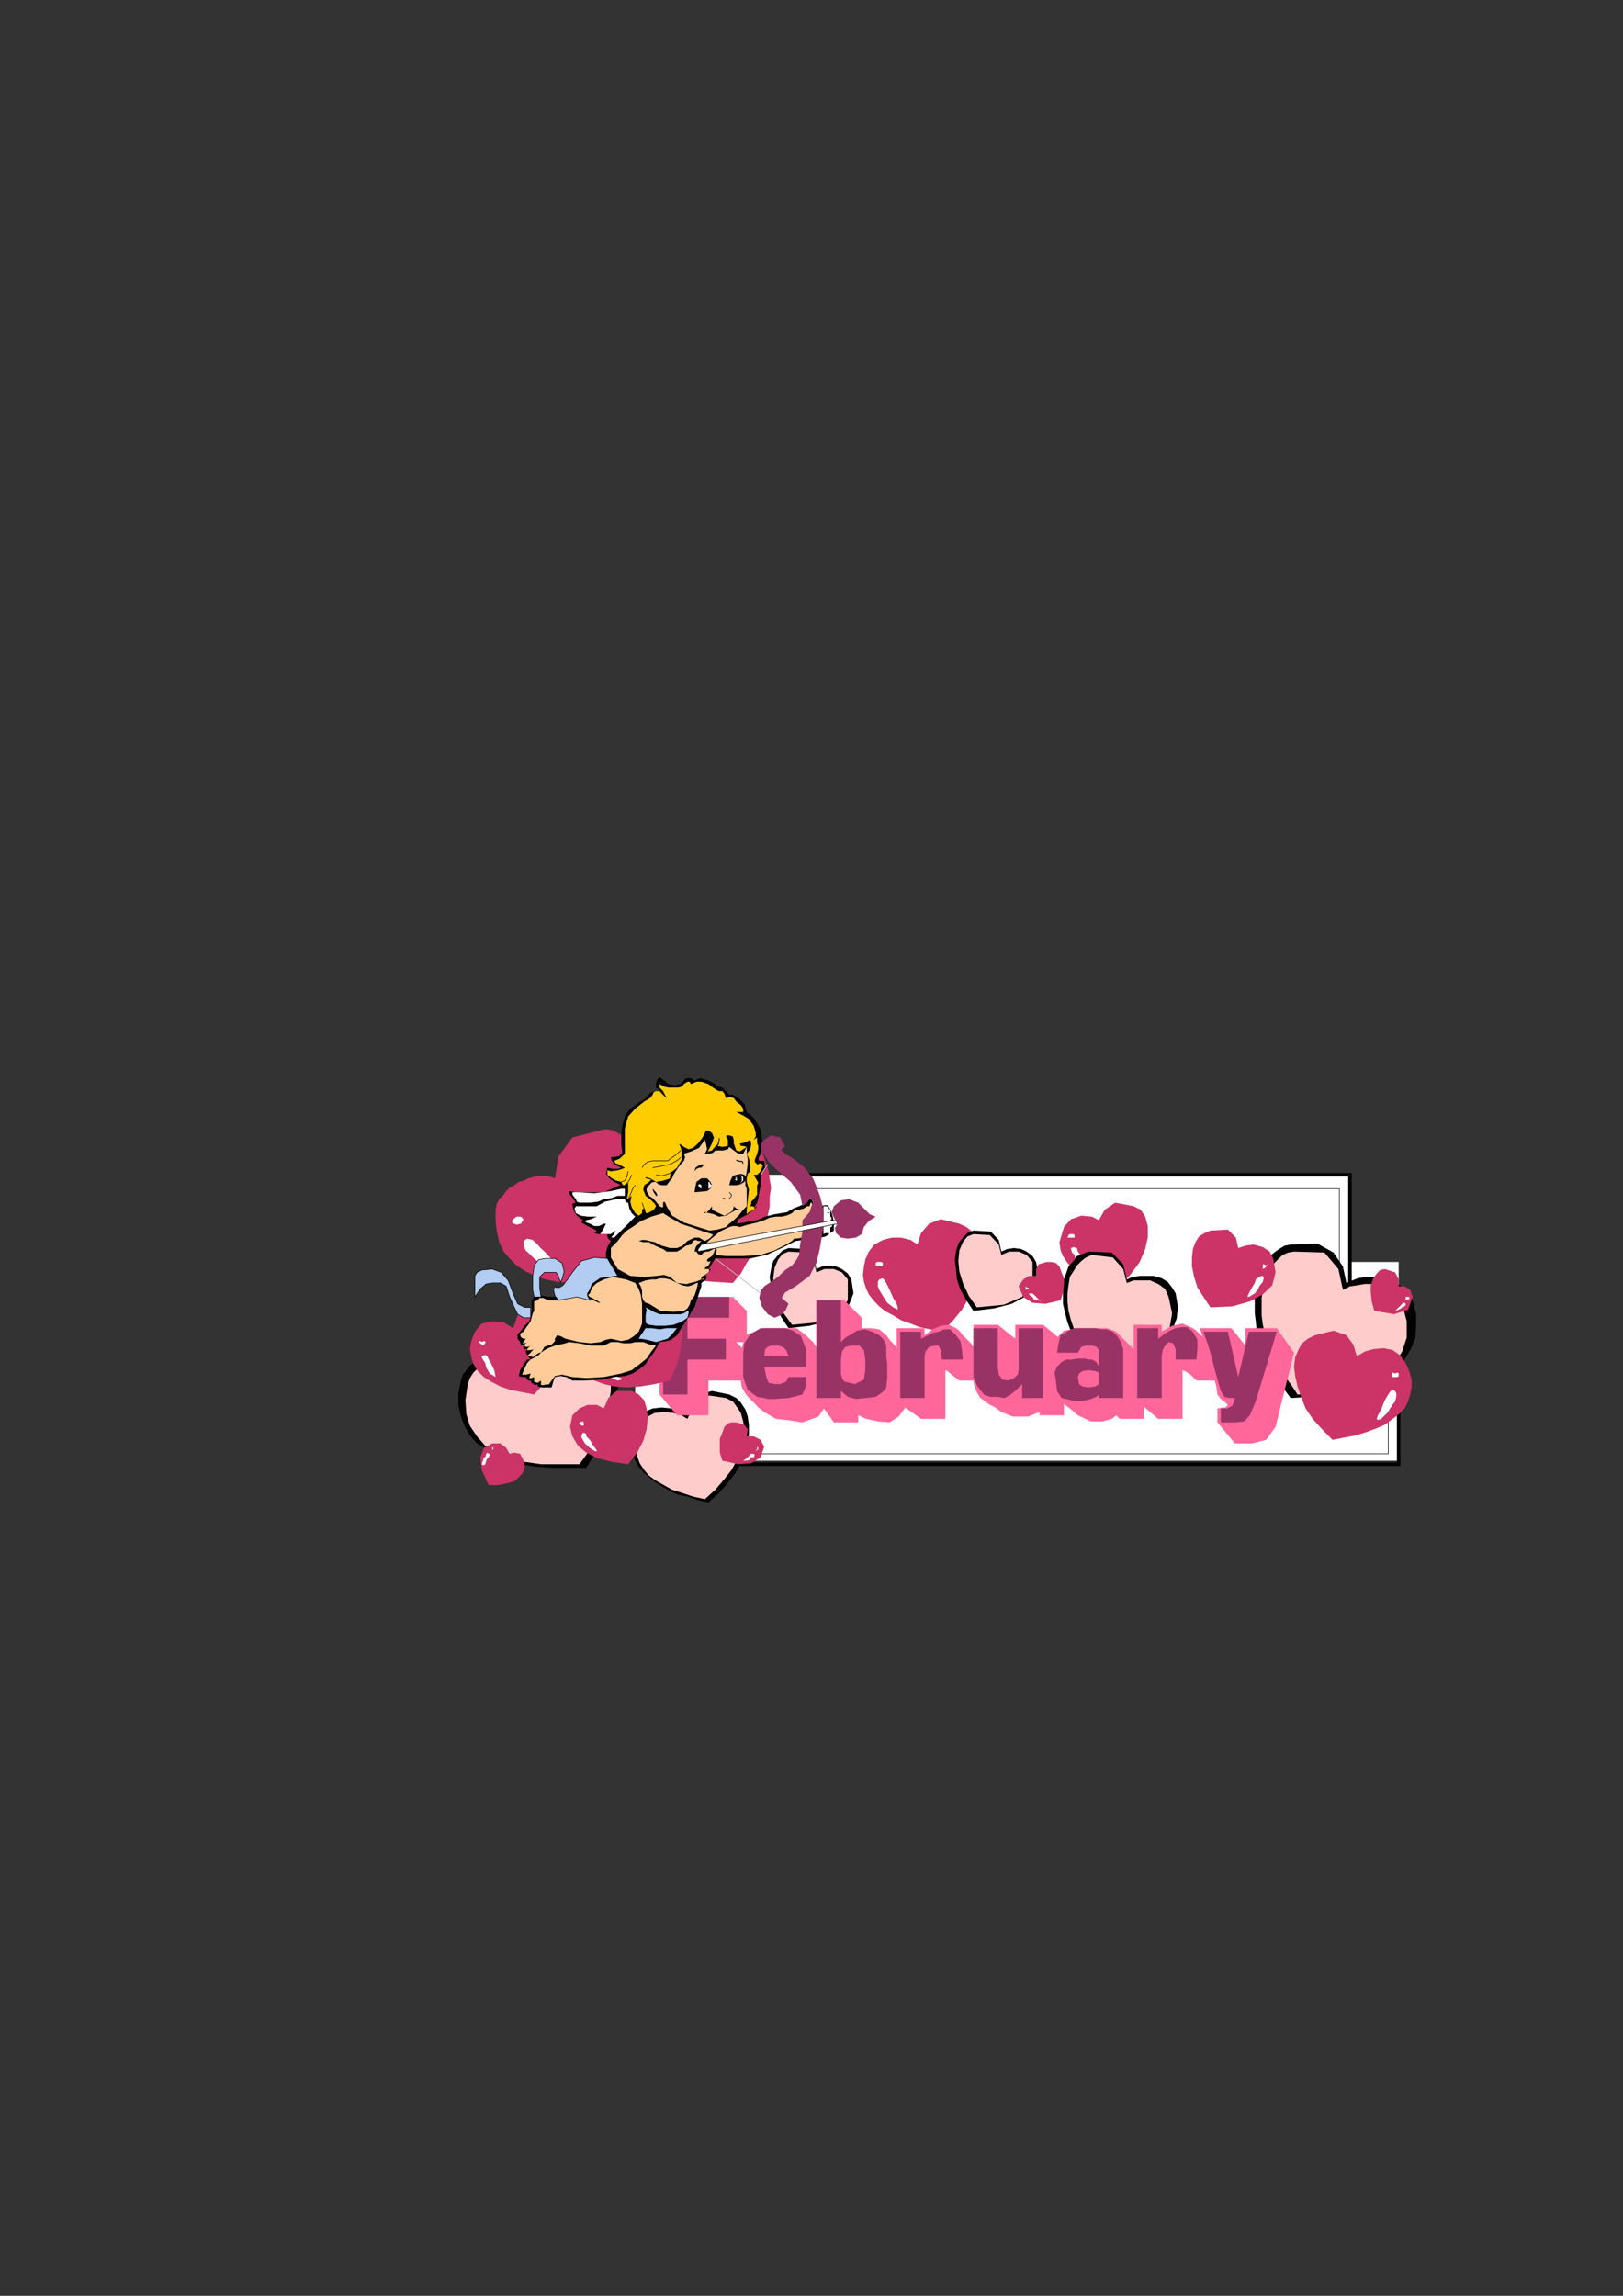 <?xml version="1.0" encoding="utf-8"?>
<!-- Created by UniConvertor 2.0rc4 (https://sk1project.net/) -->
<svg xmlns="http://www.w3.org/2000/svg" height="841.89pt" viewBox="0 0 595.276 841.89" width="595.276pt" version="1.1" xmlns:xlink="http://www.w3.org/1999/xlink" id="c824ee5e-f60e-11ea-9403-dcc15c148e23">

<rect x="0" y="0" width="595.276" height="841.89" fill="#333333" stroke="none"/>

<g>
	<path style="fill:#ffffff;" d="M 495.134,503.673 L 495.134,430.809 270.062,430.809 270.062,503.673 495.134,503.673 Z" />
	<path style="fill:#ffffff;" d="M 232.982,462.777 L 232.982,535.641 512.99,535.641 512.99,462.777 232.982,462.777 Z" />
	<path style="fill:#000000;" d="M 495.782,430.809 L 495.134,430.161 295.622,430.161 295.622,431.457 495.134,431.457 494.486,430.809 495.782,430.809 495.782,430.161 495.134,430.161 495.782,430.809 Z" />
	<path style="fill:#000000;" d="M 495.134,474.297 L 495.782,474.297 495.782,430.809 494.486,430.809 494.486,474.297 495.134,474.297 Z" />
	<path style="fill:#000000;" d="M 512.99,537.585 L 513.638,536.937 513.638,512.673 512.342,512.673 512.342,536.937 512.99,536.289 512.99,537.585 513.638,537.585 513.638,536.937 512.99,537.585 Z" />
	<path style="fill:#000000;" d="M 259.838,536.937 L 259.838,537.585 512.99,537.585 512.99,536.289 259.838,536.289 259.838,536.937 Z" />
	<path style="stroke:#000000;stroke-width:0.216;stroke-miterlimit:10.433;fill:none;" d="M 296.918,435.921 L 491.246,435.921 491.246,474.297" />
	<path style="stroke:#000000;stroke-width:0.216;stroke-miterlimit:10.433;fill:none;" d="M 509.174,519.009 L 509.174,533.121 268.766,533.121" />
	<path style="fill:#000000;" d="M 289.214,487.041 L 296.918,486.177 303.326,484.521 307.934,481.929 311.39,478.473 313.046,474.297 312.254,469.185 312.254,469.185 310.958,467.025 308.798,465.369 306.638,464.433 304.046,464.073 301.526,464.433 299.438,465.369 299.438,465.369 298.574,461.121 295.622,458.025 289.214,457.665 289.214,457.665 287.054,458.529 285.398,460.185 283.598,462.417 282.806,465.369 282.302,468.249 282.806,471.705 283.238,475.593 284.534,479.409 286.694,483.225 289.214,487.041 Z" />
	<path style="fill:#ffcccc;" d="M 290.51,485.817 L 300.23,484.881 307.142,481.929 310.958,476.817 310.958,469.185 310.958,469.185 308.798,466.593 305.846,465.369 302.39,465.369 299.438,466.593 299.438,466.593 298.574,462.777 295.118,459.321 289.214,458.961 289.214,458.961 287.054,459.825 285.398,461.913 284.102,464.937 283.598,468.753 284.102,472.641 285.398,476.817 287.414,481.569 290.51,485.817 Z" />
	<path style="fill:#000000;" d="M 259.838,550.977 L 256.022,550.113 252.134,548.817 248.678,548.097 245.726,546.801 242.702,545.001 240.11,543.345 238.094,541.689 235.934,539.889 234.278,537.873 232.982,535.641 232.046,533.481 231.686,530.961 231.686,528.369 232.046,525.849 232.982,522.897 234.278,520.305 234.278,520.305 236.294,517.785 239.39,516.489 242.702,516.129 246.158,516.489 249.614,517.353 252.134,519.009 252.134,519.009 253.79,514.833 256.382,511.377 261.134,510.081 267.47,511.377 267.47,511.377 270.062,512.673 271.718,514.329 273.374,516.849 274.238,519.441 274.67,522.465 274.67,525.849 274.238,529.305 273.014,533.121 271.718,536.577 269.558,540.393 266.606,544.209 263.654,547.521 259.838,550.977 Z" />
	<path style="fill:#ffcccc;" d="M 258.542,549.753 L 254.222,548.817 250.334,547.521 246.518,546.297 243.566,544.641 240.614,542.985 238.094,541.185 236.294,539.097 234.638,536.577 233.702,533.985 233.342,530.961 233.342,528.009 234.278,525.057 235.502,521.601 235.502,521.601 237.59,519.441 240.11,518.145 243.566,517.785 247.022,518.145 249.974,519.009 252.134,520.305 252.134,520.305 253.79,516.849 256.382,513.537 260.198,511.737 266.246,512.673 266.246,512.673 268.766,513.897 270.422,516.129 271.718,518.145 272.582,521.241 273.014,524.121 272.582,528.009 271.718,531.465 270.422,535.281 268.262,539.097 265.67,542.409 262.358,546.297 258.542,549.753 Z" />
	<path style="fill:#cc3366;" d="M 345.518,488.337 L 341.126,487.473 337.31,486.681 333.998,485.385 330.542,484.161 327.59,482.361 324.494,480.705 322.478,479.049 320.318,476.817 318.662,474.657 317.726,472.641 316.862,470.049 316.502,467.529 316.862,464.433 317.366,461.913 318.662,458.961 318.662,458.961 320.678,456.369 323.774,454.713 327.086,453.849 330.542,453.849 333.998,454.713 336.518,456.369 336.518,456.369 337.814,452.193 340.766,448.737 345.014,447.081 351.854,448.737 351.854,448.737 354.446,449.961 356.606,451.617 358.262,454.209 359.198,457.305 359.558,460.617 359.558,464.073 358.694,467.889 357.398,472.137 355.31,475.953 352.79,480.273 349.334,484.521 345.518,488.337 Z" />
	<path style="fill:#ffffff;" d="M 322.478,473.001 L 321.974,471.705 321.974,470.049 322.478,469.185 322.478,469.185 323.774,468.753 324.494,469.545 325.07,470.481 325.07,470.481 326.294,473.001 327.59,475.953 328.886,478.113 328.886,478.113 329.246,479.409 329.246,480.273 327.59,479.409 327.59,479.409 325.43,477.753 323.774,475.161 322.478,473.001 Z" />
	<path style="fill:#ffffff;" d="M 322.478,462.777 L 323.27,462.777 323.774,463.137 323.774,464.073 323.774,464.073 323.774,464.073 323.27,464.433 322.478,464.073 322.478,464.073 321.974,464.073 321.614,464.073 321.182,464.073 321.182,464.073 321.182,463.137 321.614,462.777 322.478,462.777 Z" />
	<path style="fill:#cc3366;" d="M 410.678,471.705 L 406.502,470.841 402.686,469.545 399.23,468.249 395.774,467.025 393.182,464.937 391.526,463.137 389.87,460.617 389.006,458.529 388.574,455.505 389.366,452.913 390.23,449.961 390.23,449.961 392.822,447.081 396.638,445.785 400.454,446.145 403.046,447.441 403.046,447.441 405.206,443.625 409.022,441.033 415.79,442.329 415.79,442.329 418.382,443.625 420.038,446.145 420.974,449.601 420.974,453.849 420.038,458.025 418.022,462.777 414.926,467.025 410.678,471.705 Z" />
	<path style="fill:#ffffff;" d="M 394.118,460.185 L 393.182,459.321 392.822,458.025 392.822,457.665 392.822,457.665 393.686,457.305 394.982,457.665 395.342,458.961 395.342,458.961 396.278,460.185 396.998,462.777 397.934,464.073 397.934,464.073 398.294,465.369 397.934,465.729 396.638,465.369 396.638,465.369 395.342,463.641 394.478,461.913 394.118,460.185 Z" />
	<path style="fill:#ffffff;" d="M 392.822,452.553 L 393.686,452.553 394.118,452.913 394.118,453.849 394.118,453.849 394.118,453.849 393.686,453.849 392.822,453.849 392.822,453.849 392.822,453.849 392.39,453.849 391.526,453.849 391.526,453.849 391.886,452.913 392.39,452.553 392.822,452.553 Z" />
	<path style="fill:#cc3366;" d="M 264.95,535.641 L 270.854,536.937 275.534,536.577 278.99,534.417 280.286,530.529 280.286,530.529 278.99,528.009 276.47,526.713 273.878,526.713 273.878,526.713 274.238,524.121 273.014,522.465 270.062,521.601 270.062,521.601 268.262,521.601 266.966,521.961 265.67,523.257 264.95,525.417 264.014,527.577 264.014,530.169 264.014,532.689 264.95,535.641 Z" />
	<path style="fill:#ffffff;" d="M 275.174,534.417 L 276.47,534.417 276.83,533.481 276.47,533.121 276.47,533.121 276.47,533.121 275.966,533.121 275.174,533.121 275.174,533.121 274.67,533.985 273.878,534.777 272.582,535.641 272.582,535.641 272.582,535.641 272.582,536.073 272.582,535.641 272.582,535.641 273.878,535.641 275.174,535.281 275.174,534.417 Z" />
	<path style="fill:#ffffff;" d="M 277.694,530.529 L 277.694,530.961 277.694,530.961 277.694,531.825 277.694,531.825 277.19,531.465 277.19,531.825 277.694,531.825 277.694,531.825 277.694,531.825 278.126,531.825 277.694,531.825 277.694,531.825 278.126,531.465 278.126,530.961 277.694,530.529 Z" />
	<path style="fill:#000000;" d="M 399.23,498.561 L 406.502,498.561 412.91,497.697 418.742,496.041 423.494,493.881 427.31,491.289 429.902,487.977 431.558,483.585 432.062,479.409 431.198,474.297 431.198,474.297 429.902,472.137 428.246,470.049 426.086,468.753 423.134,467.889 420.542,467.889 418.022,467.889 415.43,468.249 413.27,469.185 413.27,469.185 411.974,463.641 407.798,459.321 399.23,458.961 399.23,458.961 396.998,459.825 394.982,460.617 393.686,462.417 391.886,464.433 391.166,466.593 390.23,469.185 389.87,472.137 389.87,475.161 389.87,478.113 390.662,481.569 391.526,484.881 392.822,488.337 394.478,491.793 396.638,495.105 399.23,498.561 Z" />
	<path style="fill:#ffcccc;" d="M 400.454,498.561 L 408.518,498.201 415.79,496.401 421.838,494.385 426.086,491.289 428.966,487.041 429.902,481.569 428.606,475.593 428.606,475.593 427.31,472.641 424.79,470.841 421.838,469.545 418.742,469.545 415.79,469.545 413.27,470.481 413.27,470.481 411.974,465.369 408.158,461.121 400.454,460.185 400.454,460.185 398.294,461.121 396.638,462.417 394.982,464.073 393.686,466.233 392.39,468.249 391.886,471.345 391.526,474.297 391.526,477.249 391.886,480.705 392.822,484.161 394.118,487.977 395.774,491.289 397.934,494.745 400.454,498.561 Z" />
	<path style="fill:#000000;" d="M 357.038,480.705 L 364.67,479.769 371.078,478.113 375.83,475.593 379.142,472.137 380.942,467.889 380.006,462.777 380.006,462.777 378.71,460.617 376.55,458.961 374.534,458.025 371.942,457.665 369.422,458.025 367.262,458.961 367.262,458.961 366.326,454.713 363.374,451.617 357.038,451.257 357.038,451.257 354.806,452.193 353.15,453.849 351.494,456.009 350.63,458.961 350.198,461.913 350.63,465.369 350.99,469.185 352.286,473.001 354.446,476.817 357.038,480.705 Z" />
	<path style="fill:#ffcccc;" d="M 358.262,479.409 L 368.126,478.473 374.894,475.593 378.71,470.481 378.71,462.777 378.71,462.777 376.55,460.185 373.598,458.961 370.142,458.961 367.262,460.185 367.262,460.185 366.326,456.369 363.014,452.913 357.038,452.553 357.038,452.553 354.806,453.417 353.15,455.505 351.854,458.529 351.494,462.417 351.854,466.233 353.15,470.481 355.31,475.161 358.262,479.409 Z" />
	<path style="fill:#cc3366;" d="M 389.006,476.817 L 383.462,478.113 378.71,477.753 375.326,475.593 373.598,471.705 373.598,471.705 375.326,469.185 377.486,467.889 380.006,467.889 380.006,467.889 380.006,465.369 380.942,463.641 383.822,462.777 383.822,462.777 385.55,462.777 387.278,463.137 388.574,464.433 389.366,466.593 390.23,468.753 390.23,471.345 389.87,473.937 389.006,476.817 Z" />
	<path style="fill:#ffffff;" d="M 378.71,475.593 L 377.846,475.161 377.486,474.657 377.486,474.297 377.486,474.297 377.846,474.297 378.35,474.297 378.71,474.297 378.71,474.297 379.646,475.161 380.438,475.953 381.302,476.817 381.302,476.817 381.662,476.817 381.662,477.249 381.302,476.817 381.302,476.817 380.006,476.817 379.142,476.457 378.71,475.593 Z" />
	<path style="fill:#ffffff;" d="M 376.19,471.705 L 376.55,472.137 377.054,472.137 377.486,473.001 377.486,473.001 377.054,472.641 377.054,472.641 376.19,473.001 376.19,473.001 376.19,473.001 376.19,473.001 376.19,473.001 376.19,473.001 376.19,472.641 376.19,472.137 376.19,471.705 Z" />
	<path style="fill:#000000;" d="M 473.39,512.673 L 480.662,512.241 487.07,511.737 493.478,510.441 498.95,508.785 503.702,507.129 508.31,504.609 511.694,502.017 515.15,498.561 517.238,495.105 519.038,490.929 519.398,486.681 519.398,481.929 518.102,476.817 518.102,476.817 516.878,474.657 515.15,472.641 513.422,471.345 510.83,470.049 508.31,469.185 505.718,468.753 503.126,468.249 500.606,468.249 498.014,468.753 495.998,469.545 493.838,470.481 493.838,470.481 492.542,464.433 489.086,459.321 483.182,456.009 473.39,456.369 473.39,456.369 471.158,456.801 469.142,458.025 467.342,459.321 465.686,460.617 464.03,462.777 462.734,464.433 461.87,467.025 460.934,469.545 460.574,472.137 460.214,475.161 460.214,478.113 460.214,481.569 460.574,484.521 460.934,487.977 462.23,491.289 463.166,494.745 464.822,498.561 466.622,502.017 468.638,505.329 470.798,509.217 473.39,512.673 Z" />
	<path style="fill:#ffcccc;" d="M 475.91,511.377 L 483.974,511.017 491.246,510.081 497.654,508.425 503.702,506.265 508.31,503.313 511.694,499.857 514.286,495.609 515.942,490.497 515.942,484.521 514.286,478.113 514.286,478.113 513.422,475.593 511.694,473.937 509.174,472.641 506.582,471.345 503.702,470.841 500.606,470.841 497.654,471.345 495.134,471.705 492.542,473.001 492.542,473.001 490.886,465.369 485.774,459.321 474.614,458.961 474.614,458.961 472.454,459.321 470.438,460.185 468.638,461.913 466.982,463.641 465.686,465.369 464.39,467.889 463.526,470.049 463.166,473.001 462.734,475.953 462.734,479.049 462.734,482.361 463.166,485.817 464.03,489.273 465.326,493.089 466.622,496.401 468.638,500.217 470.798,504.105 473.39,507.561 475.91,511.377 Z" />
	<path style="fill:#cc3366;" d="M 443.942,479.409 L 452.006,479.049 458.414,477.249 463.166,474.657 466.622,471.345 467.846,466.593 466.982,461.481 466.982,461.481 465.686,458.961 463.166,457.305 459.71,456.369 456.758,456.801 454.166,457.665 454.166,457.665 453.302,453.849 450.35,450.897 443.942,451.257 443.942,451.257 441.782,452.193 439.766,453.417 438.47,455.505 437.534,458.025 437.174,461.121 437.174,464.433 437.966,468.249 439.19,472.137 441.422,475.593 443.942,479.409 Z" />
	<path style="fill:#ffffff;" d="M 461.87,471.705 L 463.166,470.049 463.526,468.753 463.166,467.889 463.166,467.889 462.734,467.889 461.87,468.249 460.574,469.185 460.574,469.185 460.214,470.481 458.918,472.641 458.054,474.297 458.054,474.297 457.622,475.161 457.622,475.593 458.054,475.593 458.054,475.593 460.214,474.297 461.51,472.641 461.87,471.705 Z" />
	<path style="fill:#ffffff;" d="M 464.39,464.073 L 463.526,463.641 463.166,463.641 463.166,464.073 463.166,464.073 463.166,464.433 463.166,464.937 463.166,465.369 463.166,465.369 464.03,464.937 464.39,464.433 464.39,464.073 464.39,464.073 464.822,464.073 464.822,463.641 464.39,464.073 Z" />
	<path style="fill:#ff6699;" d="M 241.91,475.593 L 268.766,475.593 273.878,480.705 273.878,492.153 270.062,492.153 273.878,496.041 273.878,506.265 259.838,506.265 259.838,519.009 248.318,519.009 241.91,511.377 241.91,475.593 Z" />
	<path style="fill:#ff6699;" d="M 289.214,487.041 L 292.166,487.041 295.118,489.273 298.214,492.153 298.214,492.153 300.23,495.105 302.03,497.337 303.326,499.857 303.326,503.673 303.326,503.673 303.686,506.265 303.326,508.425 302.03,508.785 302.03,508.785 302.822,510.081 303.326,511.017 303.326,511.377 303.326,511.377 302.822,515.553 300.23,519.441 294.326,521.601 294.326,521.601 288.71,520.737 284.534,520.305 280.286,517.785 280.286,517.785 278.126,516.129 276.47,514.329 274.67,512.673 273.374,511.017 272.078,508.785 271.718,506.265 271.358,503.673 271.358,503.673 271.358,496.905 273.374,489.633 280.286,487.041 280.286,487.041 289.214,487.041 Z" />
	<path style="fill:#ff6699;" d="M 299.438,476.817 L 309.662,476.817 316.07,483.225 316.07,487.041 319.382,487.041 322.478,487.473 325.07,489.633 325.07,489.633 326.294,491.289 327.95,493.089 329.246,494.745 330.542,496.905 331.838,498.561 332.198,500.217 332.702,502.449 332.702,502.449 332.702,506.625 332.702,511.017 332.702,513.897 332.702,513.897 331.838,516.489 329.606,519.441 326.294,521.601 326.294,521.601 321.974,521.241 317.726,520.305 314.774,519.009 314.774,519.009 314.774,521.601 305.846,521.601 299.438,512.673 299.438,476.817 Z" />
	<path style="fill:#993366;" d="M 299.438,476.817 L 308.438,476.817 308.438,492.153 310.094,490.497 312.254,489.273 314.27,487.977 317.366,487.473 319.886,488.337 319.886,488.337 322.478,489.633 324.134,491.289 325.07,493.449 325.07,495.609 325.07,497.337 325.07,497.337 325.43,500.217 325.43,505.329 325.07,508.785 325.07,508.785 323.774,510.441 321.182,512.241 317.366,512.673 317.366,512.673 313.91,513.033 310.958,512.241 308.438,510.081 308.438,510.081 308.438,512.673 299.438,512.673 299.438,476.817 Z" />
	<path style="fill:#ff6699;" d="M 308.438,498.561 L 308.798,495.609 310.094,493.881 312.254,493.449 312.254,493.449 315.206,493.449 316.862,495.105 317.366,498.561 317.366,498.561 317.366,502.449 316.862,505.905 313.55,507.561 313.55,507.561 309.662,506.625 308.798,505.329 308.438,503.673 308.438,503.673 308.438,501.153 308.438,498.993 308.438,498.561 Z" />
	<path style="fill:#993366;" d="M 272.582,496.041 L 273.014,492.585 275.174,489.273 278.99,487.041 278.99,487.041 287.99,487.041 290.87,487.977 293.822,489.993 295.622,494.745 295.622,494.745 295.622,501.153 280.286,501.153 281.078,504.969 281.942,507.129 284.102,507.561 284.102,507.561 286.19,507.561 288.35,506.625 289.214,504.969 289.214,504.969 295.622,504.969 295.622,508.425 294.326,511.377 289.214,512.673 289.214,512.673 284.102,513.033 281.582,513.033 280.286,512.673 280.286,512.673 277.694,512.241 274.238,509.721 272.582,504.969 272.582,504.969 272.582,496.041 Z" />
	<path style="fill:#ff6699;" d="M 280.286,497.337 L 289.214,497.337 288.35,495.105 287.054,493.881 285.398,493.449 285.398,493.449 284.102,493.449 283.598,493.449 282.806,493.449 282.806,493.449 281.582,493.881 280.646,494.745 280.286,497.337 Z" />
	<path style="fill:#993366;" d="M 243.206,475.593 L 267.47,475.593 267.47,483.225 252.134,483.225 252.134,490.929 266.246,490.929 266.246,498.561 252.134,498.561 252.134,511.377 243.206,511.377 243.206,475.593 Z" />
	<path style="fill:#ff6699;" d="M 328.886,487.041 L 339.11,487.041 339.11,489.633 342.062,487.473 345.014,486.177 348.038,485.817 350.63,487.041 350.63,487.041 351.854,487.977 353.15,489.633 354.446,490.929 356.102,492.585 357.398,494.385 358.262,496.041 359.198,498.201 359.558,499.857 359.558,499.857 359.558,506.265 351.854,506.265 349.694,504.609 347.534,502.809 346.742,502.449 346.742,502.449 346.742,520.305 337.814,520.305 328.886,513.897 328.886,487.041 Z" />
	<path style="fill:#993366;" d="M 330.182,512.673 L 330.182,488.337 337.814,488.337 337.814,490.929 340.406,489.633 342.062,488.769 344.222,488.337 344.222,488.337 346.238,487.473 348.47,487.473 350.63,489.633 350.63,489.633 352.286,491.793 352.79,494.745 353.15,498.561 353.15,498.561 345.518,498.561 345.014,495.105 344.222,493.449 342.926,493.449 342.926,493.449 340.766,493.881 339.47,495.609 339.11,497.337 339.11,497.337 339.11,512.673 330.182,512.673 Z" />
	<path style="fill:#ff6699;" d="M 357.038,485.817 L 365.966,485.817 372.374,490.929 372.374,485.817 382.598,485.817 390.23,492.153 390.23,519.009 381.302,519.009 381.302,517.785 377.054,519.441 371.438,519.441 367.262,517.785 367.262,517.785 365.03,516.129 362.51,514.833 360.854,513.537 359.558,512.673 359.558,512.673 358.262,510.441 357.398,508.425 357.038,506.265 357.038,506.265 357.038,485.817 Z" />
	<path style="fill:#993366;" d="M 382.598,512.673 L 374.894,512.673 374.894,507.561 372.734,509.721 370.718,511.377 368.486,512.673 368.486,512.673 365.606,512.241 363.014,512.241 360.854,511.377 360.854,511.377 359.558,509.721 358.262,507.921 357.038,504.969 357.038,504.969 357.038,487.041 365.966,487.041 365.966,501.153 366.326,504.105 367.622,505.905 369.782,506.265 369.782,506.265 371.942,505.329 373.238,504.105 373.598,502.449 373.598,502.449 373.598,487.041 382.598,487.041 382.598,512.673 Z" />
	<path style="fill:#ff6699;" d="M 389.006,498.561 L 386.414,496.041 387.278,490.929 390.23,487.977 395.342,487.041 395.342,487.041 401.75,487.041 405.998,487.041 409.454,488.337 411.974,490.929 411.974,490.929 415.79,494.745 418.022,497.697 419.246,500.217 419.678,503.673 419.678,503.673 419.678,520.305 410.678,520.305 409.454,519.009 407.798,520.305 404.342,521.241 400.094,521.241 395.342,519.009 395.342,519.009 392.39,516.489 390.662,515.193 389.366,513.897 389.006,512.673 389.006,512.673 387.71,511.377 386.054,509.217 385.118,506.265 385.118,506.265 386.054,502.449 386.774,499.857 389.006,498.561 Z" />
	<path style="fill:#993366;" d="M 387.71,496.041 L 388.07,493.449 388.574,491.289 389.006,489.633 389.006,489.633 390.662,488.769 391.886,487.977 394.118,487.041 394.118,487.041 396.998,487.041 400.454,487.041 401.75,487.041 401.75,487.041 403.91,487.473 405.998,487.473 408.158,488.337 408.158,488.337 409.814,489.993 411.11,492.153 411.974,494.745 411.974,494.745 411.974,512.673 403.046,512.673 403.046,511.377 402.11,512.241 400.094,513.033 396.638,513.897 396.638,513.897 393.182,513.537 389.366,512.673 387.71,510.081 387.71,510.081 387.278,506.265 386.774,503.313 387.71,501.153 387.71,501.153 389.366,499.497 391.166,498.561 392.822,498.561 392.822,498.561 395.774,498.201 397.934,498.201 399.23,498.561 399.23,498.561 400.454,498.561 402.11,499.497 403.046,501.153 403.046,501.153 403.046,497.337 403.046,495.105 402.11,493.881 400.454,493.449 400.454,493.449 398.294,493.449 396.638,493.881 395.342,496.041 395.342,496.041 387.71,496.041 Z" />
	<path style="fill:#ff6699;" d="M 395.342,504.969 L 395.774,503.673 396.998,502.809 399.23,502.449 399.23,502.449 401.75,502.809 403.046,503.313 403.046,504.969 403.046,504.969 403.046,507.561 401.75,508.425 399.23,508.785 399.23,508.785 396.998,508.425 395.774,507.561 395.342,504.969 Z" />
	<path style="fill:#ff6699;" d="M 415.79,485.817 L 426.086,485.817 426.086,488.337 429.902,486.177 433.718,485.385 437.534,487.041 437.534,487.041 438.83,487.977 440.486,489.633 442.286,491.289 443.582,493.089 445.238,495.105 446.102,497.337 446.534,499.857 446.534,499.857 446.534,506.265 438.83,506.265 436.67,504.105 434.654,502.809 433.718,502.449 433.718,502.449 433.718,520.305 424.79,520.305 415.79,512.673 415.79,485.817 Z" />
	<path style="fill:#993366;" d="M 417.086,512.673 L 417.086,487.041 424.79,487.041 424.79,490.929 426.95,489.273 428.966,487.977 431.198,487.041 431.198,487.041 433.358,486.681 435.374,486.681 437.534,488.337 437.534,488.337 439.19,491.289 439.19,494.385 438.83,498.561 438.83,498.561 431.198,498.561 431.198,494.745 430.262,492.585 428.606,492.153 428.606,492.153 427.31,493.449 426.446,495.105 426.086,497.337 426.086,497.337 426.086,512.673 417.086,512.673 Z" />
	<path style="fill:#ff6699;" d="M 440.126,487.041 L 451.646,487.041 456.758,493.449 456.758,487.041 468.278,487.041 474.614,496.041 469.502,516.489 467.846,523.257 464.39,528.009 459.278,529.305 459.278,529.305 452.942,529.305 446.534,521.601 446.534,516.489 448.694,516.129 449.486,516.129 450.35,515.193 450.35,515.193 449.054,513.897 447.758,513.033 446.534,511.377 446.534,511.377 446.102,508.425 444.878,503.673 443.078,497.697 441.782,492.585 440.486,488.337 440.126,487.041 Z" />
	<path style="fill:#993366;" d="M 441.422,488.337 L 450.35,488.337 454.166,504.969 458.054,488.337 468.278,488.337 460.574,513.897 458.414,519.009 456.326,521.241 452.942,521.601 452.942,521.601 447.758,521.601 447.758,516.489 449.99,516.489 452.006,515.553 452.942,512.673 452.942,512.673 450.71,512.673 449.054,512.241 447.758,510.081 447.758,510.081 446.894,507.129 445.598,502.449 444.374,497.697 443.078,493.089 441.782,489.633 441.422,488.337 Z" />
	<path style="fill:#000000;" d="M 215.054,538.233 L 208.646,538.233 202.67,538.233 196.622,537.873 191.15,536.937 186.398,535.281 182.222,533.481 178.334,531.465 174.95,529.305 172.358,526.353 170.342,522.897 169.046,519.441 168.11,515.193 168.11,511.017 169.046,506.265 169.046,506.265 169.766,504.105 171.062,502.449 172.358,500.721 174.158,499.497 176.174,498.201 177.974,497.337 180.062,496.401 182.582,496.041 184.742,496.041 186.902,496.041 188.63,496.041 190.79,496.401 192.086,497.337 192.086,497.337 194.102,489.633 200.078,483.225 212.534,481.929 212.534,481.929 214.55,482.361 216.35,483.225 218.366,484.161 219.662,485.385 221.462,487.041 222.758,488.769 223.478,490.929 224.774,493.089 225.278,495.105 226.07,497.697 226.574,500.217 226.574,503.313 226.934,506.265 226.574,509.217 226.07,512.241 225.71,515.193 224.774,518.649 224.054,521.601 222.758,525.057 220.958,528.369 219.302,531.465 217.142,534.777 215.054,538.233 Z" />
	<path style="fill:#ffcccc;" d="M 212.534,536.937 L 205.19,536.937 198.422,536.937 192.446,536.073 186.902,534.777 182.222,532.689 177.974,530.169 174.95,526.713 172.358,522.897 171.062,518.649 170.702,513.537 171.566,507.561 171.566,507.561 172.358,505.329 173.654,503.313 175.454,501.513 177.47,500.721 180.062,499.497 182.222,498.993 184.742,498.561 187.334,498.561 189.494,498.561 191.51,498.993 193.31,499.857 193.31,499.857 194.966,492.585 200.078,486.177 211.238,484.521 211.238,484.521 213.254,484.881 215.054,485.817 216.71,486.681 218.366,488.337 219.662,489.993 220.958,491.793 221.822,493.881 222.758,496.041 223.478,498.561 224.054,501.153 224.414,504.105 224.054,507.129 224.054,510.081 223.478,513.537 222.758,516.489 221.822,519.945 220.598,523.257 218.87,526.713 217.142,530.169 215.054,533.481 212.534,536.937 Z" />
	<path style="fill:#cc3366;" d="M 230.39,536.937 L 224.414,536.073 219.302,534.777 215.054,532.689 212.03,530.169 209.942,526.713 209.078,523.257 209.942,519.009 209.942,519.009 212.534,516.489 215.486,515.193 218.87,515.193 221.462,516.489 221.462,516.489 223.118,512.673 226.07,510.081 231.686,510.081 231.686,510.081 234.278,511.377 236.294,513.537 237.158,516.489 237.59,519.945 237.158,524.121 235.934,528.369 233.702,532.689 230.39,536.937 Z" />
	<path style="fill:#ffffff;" d="M 213.758,528.009 L 213.254,527.073 213.254,526.353 213.758,525.417 213.758,525.417 214.19,525.417 215.054,525.849 215.054,526.713 215.054,526.713 216.35,528.009 217.646,530.169 218.87,531.825 218.87,531.825 218.87,532.185 218.366,532.185 217.646,531.825 217.646,531.825 216.35,530.961 214.55,529.305 213.758,528.009 Z" />
	<path style="fill:#ffffff;" d="M 212.534,521.601 L 213.758,521.241 214.19,521.241 213.758,521.601 213.758,521.601 214.19,521.961 214.19,522.465 213.758,522.897 213.758,522.897 212.894,522.465 212.534,521.961 212.534,521.601 212.534,521.601 212.534,521.601 212.534,521.241 212.534,521.601 Z" />
	<path style="fill:#cc3366;" d="M 245.726,506.265 L 240.11,507.561 234.998,508.425 229.886,508.785 225.278,508.425 221.462,507.561 218.006,506.265 215.054,504.105 212.534,501.513 210.734,498.561 209.942,495.105 209.942,490.929 209.942,490.929 210.302,488.769 211.238,486.681 212.03,484.881 213.758,483.585 215.486,482.361 217.646,481.569 219.662,480.705 221.462,480.705 223.478,480.273 225.278,480.705 225.278,480.705 225.278,475.161 228.23,470.049 236.798,467.889 236.798,467.889 238.454,467.889 240.11,468.249 241.91,468.753 243.206,469.545 244.502,470.841 245.726,472.137 247.022,473.361 247.814,475.161 248.678,477.249 249.11,479.409 249.974,481.569 249.974,484.161 250.334,486.177 250.334,489.273 249.974,491.793 249.614,494.385 249.11,497.337 248.318,500.217 247.022,503.313 245.726,506.265 Z" />
	<path style="fill:#ffffff;" d="M 218.87,502.449 L 218.006,500.721 217.142,499.497 217.646,498.561 217.646,498.561 218.006,497.697 219.302,497.697 220.166,498.561 220.166,498.561 221.822,499.857 223.478,501.513 225.278,503.313 226.574,504.969 226.574,504.969 227.87,505.329 227.87,505.905 226.574,506.265 226.574,506.265 223.478,504.969 220.598,503.313 218.87,502.449 Z" />
	<path style="fill:#ffffff;" d="M 215.054,492.153 L 215.486,491.793 216.35,492.153 216.35,492.153 216.35,492.153 216.35,493.089 215.846,493.881 215.054,494.745 215.054,494.745 214.55,494.385 214.19,493.881 213.758,493.449 213.758,493.449 213.758,493.089 214.19,492.585 215.054,492.153 Z" />
	<path style="fill:#cc3366;" d="M 230.39,469.185 L 224.774,470.049 219.302,470.481 214.19,470.841 209.078,470.481 204.326,470.049 200.078,469.185 196.262,467.889 192.806,466.233 189.494,464.073 186.902,461.481 184.742,458.961 183.086,455.505 182.222,451.617 181.79,447.801 181.79,443.625 181.79,443.625 182.222,441.393 183.086,439.737 184.382,438.513 185.678,436.785 186.902,435.561 188.63,434.625 190.286,433.401 192.086,432.969 193.742,432.105 195.398,431.673 197.198,431.169 199.214,431.169 200.51,431.169 202.31,431.673 203.534,432.105 203.534,432.105 204.83,424.041 209.942,417.129 221.462,414.177 221.462,414.177 223.118,414.177 224.774,414.537 226.574,415.473 228.23,416.337 229.526,417.129 230.822,418.425 232.046,419.649 233.342,420.945 234.278,422.745 235.502,424.401 236.294,426.561 236.798,428.649 237.59,430.809 238.094,432.969 238.454,435.561 238.454,438.081 238.454,440.673 238.454,443.193 238.454,445.785 238.094,448.737 237.59,451.257 236.798,454.209 235.934,457.305 234.638,460.185 233.342,463.137 232.046,466.233 230.39,469.185 Z" />
	<path style="fill:#ffffff;" d="M 194.606,460.185 L 192.806,458.529 192.086,456.801 192.086,455.073 192.086,455.073 193.31,454.209 195.398,454.713 197.198,456.369 197.198,456.369 197.918,457.305 199.718,458.961 201.734,461.121 203.534,462.777 204.83,464.073 204.83,464.073 206.126,465.369 205.622,466.593 203.534,466.593 203.534,466.593 201.014,465.369 198.422,463.641 195.902,461.481 194.606,460.185 Z" />
	<path style="fill:#ffffff;" d="M 189.494,446.145 L 190.79,446.145 191.51,446.505 192.086,447.441 192.086,447.441 191.51,447.801 191.15,448.737 190.79,448.737 190.79,448.737 189.494,449.097 188.63,448.737 188.198,448.737 188.198,448.737 187.694,447.801 188.198,447.081 189.494,446.145 Z" />
	<path style="fill:#cc3366;" d="M 268.766,470.481 L 261.854,470.049 255.446,469.545 249.614,468.753 244.502,467.025 239.39,465.369 234.998,463.137 231.686,460.185 228.59,457.305 226.07,453.849 224.774,449.961 224.054,445.785 224.414,441.033 225.278,435.921 225.278,435.921 226.574,433.761 228.23,431.673 230.39,430.449 232.478,429.153 234.998,428.217 237.59,427.857 240.11,427.353 243.206,427.353 245.222,427.857 247.814,428.649 249.614,429.513 249.614,429.513 250.838,423.537 254.222,418.425 260.198,415.113 270.062,415.473 270.062,415.473 272.078,415.833 274.238,417.129 275.966,418.425 277.694,420.225 279.422,422.241 280.286,424.401 281.078,426.993 281.942,429.513 282.302,432.465 282.806,435.561 282.302,438.873 282.302,442.329 281.582,445.785 280.646,449.097 279.422,452.553 278.126,456.369 275.966,459.825 273.878,463.137 271.718,467.025 268.766,470.481 Z" />
	<path style="fill:#ffffff;" d="M 234.278,455.073 L 233.342,453.417 232.982,451.257 232.982,449.961 232.982,449.961 234.638,449.097 236.294,449.961 238.094,451.257 238.094,451.257 239.39,454.209 241.406,458.529 243.206,461.481 243.206,461.481 244.502,462.777 244.502,463.641 241.91,462.777 241.91,462.777 240.614,461.913 238.886,460.617 237.59,458.961 236.294,457.665 234.998,456.009 234.278,455.073 Z" />
	<path style="fill:#ffffff;" d="M 231.686,441.033 L 233.342,440.673 233.702,441.393 234.278,442.329 234.278,442.329 234.278,442.689 233.702,443.193 232.982,443.625 232.982,443.625 231.686,443.193 230.822,442.689 230.39,442.329 230.39,442.329 230.39,441.393 230.822,441.033 231.686,441.033 Z" />
	<path style="fill:#cc3366;" d="M 195.902,511.377 L 191.15,510.441 187.334,509.721 183.518,508.425 180.062,506.625 177.47,504.969 174.95,502.449 173.654,500.217 172.862,497.697 172.358,494.745 172.862,491.793 174.158,488.337 174.158,488.337 176.678,485.385 180.566,484.521 184.742,484.881 188.198,487.041 188.198,487.041 189.854,482.361 194.102,479.409 201.014,480.705 201.014,480.705 203.534,481.929 205.19,484.161 206.486,487.041 206.918,490.929 206.486,494.745 204.83,498.993 202.67,503.313 199.718,507.129 195.902,511.377 Z" />
	<path style="fill:#ffffff;" d="M 177.974,499.857 L 177.11,498.561 176.678,497.697 176.678,497.337 176.678,497.337 177.974,496.905 178.766,497.337 179.27,498.561 179.27,498.561 180.062,499.857 181.286,502.449 181.79,504.969 181.79,504.969 182.582,505.329 182.582,505.329 181.79,504.969 181.79,504.969 179.63,503.673 178.334,501.513 177.974,499.857 Z" />
	<path style="fill:#ffffff;" d="M 176.678,492.153 L 177.47,491.793 177.974,491.793 177.974,492.153 177.974,492.153 177.974,492.585 177.47,493.089 176.678,493.449 176.678,493.449 176.678,493.089 176.174,492.585 175.454,492.153 175.454,492.153 175.814,491.793 176.174,491.793 176.678,492.153 Z" />
	<path style="fill:#000000;" d="M 257.246,470.481 L 258.902,469.185 259.334,467.889 258.542,467.889 258.542,467.889 258.038,468.249 258.542,467.889 259.838,466.593 259.838,466.593 260.558,465.729 260.558,465.369 259.838,465.369 259.838,465.369 260.558,464.433 261.494,462.777 262.358,461.481 262.358,461.481 264.446,461.481 268.766,461.481 275.174,461.481 275.174,461.481 281.078,460.185 286.694,457.665 291.806,455.073 291.806,455.073 294.758,454.713 298.214,454.209 300.734,453.849 300.734,453.849 302.822,453.417 304.046,452.553 305.846,451.257 305.846,451.257 305.846,448.305 305.342,445.785 304.55,443.625 304.55,443.625 303.686,441.969 302.39,441.969 300.734,442.329 300.734,442.329 299.438,443.193 297.638,444.849 296.414,446.145 295.622,447.081 295.622,447.441 295.622,447.441 296.414,445.785 297.638,443.193 298.214,441.033 298.214,441.033 297.638,439.737 297.278,439.737 296.918,439.737 296.918,439.737 296.414,440.169 295.118,441.393 293.102,442.329 293.102,442.329 290.87,443.193 288.71,444.489 286.694,444.849 286.694,444.849 284.102,445.281 280.646,446.145 277.694,447.441 277.694,447.441 275.174,447.801 273.014,448.305 270.062,448.737 270.062,448.737 270.422,448.305 270.854,447.081 272.582,446.145 272.582,446.145 274.238,445.281 275.966,443.985 277.694,442.329 277.694,442.329 276.83,442.689 276.83,442.329 277.694,441.033 277.694,441.033 278.126,439.377 278.486,437.217 278.99,434.625 278.99,434.625 278.99,433.401 278.99,432.105 278.99,430.809 278.99,430.809 279.782,429.513 280.646,428.217 280.286,425.697 280.286,425.697 278.486,425.697 278.126,424.833 278.99,423.105 278.99,423.105 279.782,420.225 279.422,417.129 278.99,414.177 278.99,414.177 277.694,412.017 276.47,410.001 273.878,407.769 273.878,407.769 273.014,404.817 270.854,402.657 268.766,401.433 268.766,401.433 267.47,401.433 266.246,400.137 264.95,398.841 264.95,398.841 263.654,398.481 262.79,398.481 262.358,397.545 262.358,397.545 259.838,396.249 256.742,395.385 254.726,396.249 254.726,396.249 253.43,395.385 251.63,395.385 249.614,397.545 249.614,397.545 247.454,397.977 245.222,397.545 243.566,396.249 241.91,395.025 241.91,395.025 241.046,395.889 240.614,397.185 240.614,398.841 240.614,398.841 241.046,399.201 242.27,400.137 243.206,401.433 243.206,401.433 242.702,401.001 241.91,400.137 240.614,400.137 240.614,400.137 238.886,400.497 236.798,402.657 232.982,405.249 232.982,405.249 230.822,406.905 229.166,409.425 228.23,412.881 227.87,416.337 227.87,419.289 227.87,419.289 228.23,422.745 226.934,424.041 224.054,424.401 224.054,424.401 224.414,425.697 225.278,426.993 227.87,428.217 227.87,428.217 226.574,428.649 224.774,428.649 222.758,428.217 222.758,428.217 222.254,430.449 223.478,432.105 225.278,433.401 227.87,434.625 227.87,434.625 227.366,434.625 225.278,435.561 221.462,437.217 221.462,437.217 217.646,437.217 214.19,437.217 211.238,437.217 211.238,437.217 208.646,436.785 209.078,438.081 211.238,441.033 211.238,441.033 209.942,441.393 210.302,443.625 211.598,445.785 213.758,447.441 213.758,447.441 213.254,448.305 215.486,449.601 218.87,451.257 218.87,451.257 218.006,452.193 219.662,452.553 222.758,452.553 222.758,452.553 222.758,453.417 223.118,454.209 224.054,455.073 224.054,455.073 222.758,457.305 222.254,459.321 222.254,461.481 223.118,463.641 224.054,465.369 224.054,465.369 224.054,465.729 224.414,466.233 224.054,466.593 224.054,466.593 257.246,471.705 257.246,470.841 257.246,470.481 257.246,470.481 Z" />
	<path style="fill:#000000;" d="M 224.054,466.593 L 224.774,467.889 224.054,467.889 222.758,467.889 222.758,467.889 220.958,468.249 218.87,469.185 217.142,470.841 215.846,472.641 214.55,474.297 213.758,475.593 213.758,475.593 209.942,475.161 205.19,475.593 201.014,475.593 201.014,475.593 198.854,475.161 197.558,475.161 195.902,475.593 195.902,475.593 194.966,477.249 194.966,480.273 194.606,483.225 194.606,483.225 194.102,484.521 192.446,486.177 190.79,488.337 190.79,488.337 189.854,489.273 189.854,490.929 190.79,492.153 190.79,492.153 190.79,492.585 191.15,493.089 192.086,493.449 192.086,493.449 192.086,494.745 192.446,494.745 193.31,494.745 193.31,494.745 192.806,495.609 193.31,496.905 194.606,498.561 194.606,498.561 193.31,498.561 192.086,500.217 190.79,502.449 190.79,502.449 190.286,504.609 191.51,504.969 193.31,504.969 193.31,504.969 192.806,505.329 193.742,506.265 194.606,506.265 194.606,506.265 194.966,507.129 196.262,507.921 197.198,507.561 197.198,507.561 197.198,508.425 198.854,508.785 199.718,508.785 199.718,508.785 200.078,508.785 201.014,508.785 202.31,508.785 202.31,508.785 202.67,507.561 203.03,506.265 203.534,504.969 203.534,504.969 205.622,504.609 207.782,504.969 209.942,506.265 209.942,506.265 214.55,506.265 220.958,505.905 225.278,504.969 225.278,504.969 229.166,504.609 232.046,503.673 234.638,502.017 236.798,500.217 238.094,498.201 239.75,496.041 241.046,493.881 241.91,492.153 241.91,492.153 244.502,491.793 246.158,491.289 248.318,489.633 248.318,489.633 249.614,487.473 251.27,484.881 252.566,482.865 253.79,480.705 254.726,479.409 254.726,479.409 255.446,477.249 256.382,474.297 257.246,471.705 257.246,471.705 224.054,466.593 Z" />
	<path style="fill:#ffcc00;" d="M 241.91,397.545 L 243.566,398.481 245.222,398.841 247.022,398.841 247.022,398.841 248.678,398.841 249.974,398.481 250.838,397.545 250.838,397.545 252.134,396.681 252.926,396.681 253.43,397.545 253.43,397.545 255.446,396.681 257.246,396.681 259.838,397.545 259.838,397.545 261.494,398.841 262.79,399.705 263.654,400.137 263.654,400.137 264.95,400.137 265.67,401.001 266.246,402.657 266.246,402.657 267.902,402.297 269.126,402.657 270.062,403.953 270.062,403.953 271.718,405.249 272.582,406.545 272.582,407.769 272.582,407.769 271.358,407.769 270.422,407.769 270.062,407.769 270.062,407.769 272.582,409.065 274.67,410.361 276.47,412.881 276.47,412.881 277.19,415.473 277.19,416.769 276.47,417.993 276.47,417.993 277.694,417.129 277.694,417.633 277.694,419.289 277.694,419.289 278.126,420.225 278.126,421.449 277.694,423.105 277.694,423.105 276.83,425.337 276.83,426.057 277.694,426.993 277.694,426.993 278.99,426.561 279.782,427.353 278.99,429.513 278.99,429.513 277.694,430.809 276.83,430.809 276.47,430.809 276.47,430.809 277.19,432.105 278.126,433.761 277.694,434.625 277.694,434.625 277.694,435.921 277.694,438.081 276.47,439.737 276.47,439.737 275.534,440.673 275.534,441.393 275.174,442.329 275.174,442.329 275.966,442.329 276.83,442.689 276.47,443.625 276.47,443.625 274.67,444.489 273.878,445.281 273.878,443.625 273.878,443.625 274.238,440.169 274.67,436.281 273.878,433.401 273.878,433.401 273.878,432.105 274.238,430.449 275.174,429.513 275.174,429.513 275.174,426.993 274.67,424.833 273.878,423.105 273.878,423.105 275.174,421.449 275.534,419.649 275.174,417.993 275.174,417.993 273.374,418.929 271.718,419.289 271.358,419.289 271.358,419.289 271.718,420.225 272.582,420.225 273.878,420.585 273.878,420.585 272.582,421.449 271.358,422.241 270.062,421.881 270.062,421.881 269.126,419.289 269.126,417.993 268.766,416.769 268.766,416.769 267.47,416.337 266.606,416.337 266.246,416.769 266.246,416.769 266.966,417.993 266.966,420.225 264.95,420.585 264.95,420.585 263.15,420.225 263.654,419.649 263.654,419.289 263.654,419.289 264.014,417.633 263.654,417.129 263.654,417.993 263.654,417.993 263.15,419.649 261.854,420.945 261.134,421.881 261.134,421.881 259.838,422.241 259.334,423.105 259.838,421.881 259.838,421.881 261.134,419.289 261.854,417.129 261.134,415.473 261.134,415.473 259.838,414.537 258.902,414.537 258.542,415.473 258.542,415.473 257.678,417.129 256.022,419.289 254.222,420.945 252.566,421.449 250.838,420.585 250.838,420.585 249.614,419.649 249.11,419.649 249.614,420.585 249.614,420.585 249.974,422.241 249.974,425.337 248.318,428.217 248.318,428.217 246.158,429.945 245.726,431.169 245.726,432.105 245.726,432.105 244.862,432.465 243.206,432.969 240.614,433.401 240.614,433.401 238.454,432.105 236.798,431.673 236.798,432.105 236.798,432.105 238.454,432.465 238.886,432.465 238.094,433.401 238.094,433.401 236.294,434.625 235.934,436.281 236.798,438.513 236.798,438.513 238.886,440.169 240.11,441.393 240.614,442.329 240.614,442.329 239.75,443.625 237.59,444.849 236.798,444.849 236.798,444.849 236.294,443.193 235.934,443.193 235.502,443.625 235.502,443.625 235.502,444.849 234.278,445.785 232.982,444.849 232.982,444.849 231.686,442.689 231.182,440.673 231.686,438.513 231.686,438.513 230.39,439.737 229.886,439.737 230.39,437.217 230.39,437.217 230.39,434.625 230.39,433.761 229.166,434.625 229.166,434.625 228.59,434.625 228.23,434.265 227.87,433.401 227.87,433.401 226.07,432.969 224.414,432.105 222.758,430.809 222.758,430.809 222.758,429.513 222.758,429.153 224.054,429.513 224.054,429.513 226.574,429.153 228.23,428.649 229.166,428.217 229.166,428.217 226.934,426.993 225.71,426.561 225.278,425.697 225.278,425.697 227.366,424.833 229.166,423.105 229.166,419.289 229.166,419.289 229.166,413.817 230.39,409.425 232.982,406.545 232.982,406.545 236.294,403.953 238.454,402.657 239.39,401.433 239.39,401.433 239.75,400.497 240.614,400.137 241.91,400.137 241.91,400.137 242.702,401.001 243.998,402.297 244.502,402.657 244.502,402.657 243.206,400.137 241.91,398.841 241.91,397.545 Z" />
	<path style="fill:#ffcc99;" d="M 238.094,438.513 L 237.158,436.785 237.158,435.921 238.094,434.625 238.094,434.625 238.886,433.761 239.75,433.401 240.614,433.401 240.614,433.401 241.406,434.265 242.702,434.625 244.502,434.625 244.502,434.625 245.726,432.969 246.518,432.105 247.022,430.809 247.022,430.809 247.814,429.513 248.678,428.217 249.614,426.993 249.614,426.993 250.838,425.697 251.27,424.401 250.838,423.105 250.838,423.105 253.43,422.241 256.382,420.945 258.542,417.993 258.542,417.993 258.902,419.289 259.334,421.449 258.542,423.105 258.542,423.105 259.838,423.105 261.494,422.745 262.358,421.881 262.358,421.881 265.31,421.881 266.966,421.449 267.47,420.585 267.47,420.585 269.126,421.881 270.854,423.105 272.582,423.105 272.582,423.105 273.878,420.585 273.878,421.881 273.878,422.745 273.878,423.105 273.878,423.105 274.238,424.833 274.238,426.993 273.878,429.513 273.878,429.513 273.374,432.465 273.374,434.625 273.878,435.921 273.878,435.921 273.878,438.081 273.878,440.673 273.878,442.329 273.878,442.329 272.582,443.625 270.854,445.785 269.126,447.441 267.47,448.737 266.246,449.961 266.246,449.961 263.15,450.897 260.198,451.257 256.022,449.961 256.022,449.961 250.838,448.305 246.518,445.785 244.502,442.329 244.502,442.329 243.998,441.033 243.566,440.673 243.206,441.033 243.206,441.033 243.206,442.689 242.702,442.689 241.91,442.329 241.91,442.329 240.614,440.673 239.39,439.377 238.094,438.513 Z" />
	<path style="fill:#000000;" d="M 239.39,435.921 L 239.39,436.281 239.75,437.217 240.614,438.513 240.614,438.513 241.046,438.513 241.046,438.081 240.614,437.217 240.614,437.217 240.11,436.785 239.75,436.281 239.39,435.921 Z" />
	<path style="fill:#000000;" d="M 254.726,429.513 L 255.086,428.217 256.382,427.353 257.246,426.993 257.246,426.993 257.678,426.993 258.038,427.353 257.246,428.217 257.246,428.217 256.382,428.217 255.446,428.649 254.726,429.513 Z" />
	<path style="fill:#000000;" d="M 272.582,426.993 L 272.582,426.057 272.078,425.697 271.358,425.697 271.358,425.697 270.422,425.337 270.062,425.337 270.062,425.697 270.062,425.697 271.358,426.057 272.078,426.057 272.582,426.993 Z" />
	<path style="fill:#000000;" d="M 254.726,437.217 L 255.086,435.057 255.446,433.401 257.246,432.105 257.246,432.105 259.334,432.105 260.558,433.401 261.134,434.625 261.134,434.625 260.558,435.921 259.334,436.785 254.726,437.217 Z" />
	<path style="fill:#000000;" d="M 267.47,434.625 L 267.902,432.969 268.766,431.169 270.062,430.809 270.062,430.809 271.718,430.449 273.014,430.809 273.878,432.105 273.878,432.105 273.014,433.401 271.718,434.265 270.062,434.625 270.062,434.625 268.262,434.625 267.902,434.625 267.47,434.625 Z" />
	<path style="fill:#000000;" d="M 261.134,442.329 L 261.134,443.193 261.134,443.193 261.134,443.625 261.134,443.625 263.654,444.849 265.67,445.785 267.47,444.849 267.47,444.849 268.766,443.985 268.766,443.625 268.766,443.625 268.766,443.625 269.126,442.689 268.766,442.329 268.766,442.329 268.766,442.329 269.558,442.689 270.062,443.193 271.358,443.625 271.358,443.625 270.422,443.625 270.062,443.625 270.062,443.625 270.062,443.625 267.902,444.849 266.246,445.785 263.654,446.145 263.654,446.145 261.854,445.281 260.198,444.849 259.838,444.849 259.838,444.849 258.902,444.489 258.038,444.489 258.542,444.849 258.542,444.849 259.334,444.489 260.198,443.625 261.134,442.329 Z" />
	<path style="stroke:#000000;stroke-width:0.216;stroke-miterlimit:10.433;fill:none;" d="M 267.47,437.217 L 268.262,438.081 268.262,438.513 267.47,439.737" />
	<path style="stroke:#000000;stroke-width:0.216;stroke-miterlimit:10.433;fill:none;" d="M 264.95,439.737 L 265.31,439.377 265.67,439.377 266.246,439.737" />
	<path style="fill:#ffffff;" d="M 259.838,433.401 L 260.198,433.401 260.558,434.265 261.134,434.625 261.134,434.625 260.558,435.561 260.198,435.921 259.838,435.921 259.838,435.921 259.838,435.057 259.838,433.761 259.838,433.401 Z" />
	<path style="fill:#ffffff;" d="M 271.358,430.809 L 272.078,431.169 272.582,431.673 272.582,432.105 272.582,432.105 272.582,432.969 272.078,433.401 271.358,434.625 271.358,434.625 272.078,432.969 272.078,431.673 271.358,430.809 Z" />
	<path style="fill:#ffffff;" d="M 257.246,434.625 L 256.742,434.265 256.382,434.265 256.022,434.625 256.022,434.625 256.382,435.057 256.742,435.561 257.246,435.921 257.246,435.921 257.246,435.561 257.246,435.057 257.246,434.625 257.246,434.625 257.246,434.265 257.246,434.265 257.246,434.625 Z" />
	<path style="fill:#ffffff;" d="M 270.062,432.105 L 270.062,431.673 269.558,431.673 270.062,432.105 270.062,432.105 269.558,432.465 270.062,432.969 270.062,433.401 270.062,433.401 270.062,432.969 270.422,432.465 270.062,432.105 270.062,432.105 270.422,431.673 270.062,431.673 270.062,432.105 Z" />
	<path style="fill:#ffffff;" d="M 229.166,438.513 L 229.166,437.217 229.166,435.921 227.87,435.921 227.87,435.921 224.054,436.785 218.006,437.577 212.534,437.217 212.534,437.217 209.942,437.217 209.942,438.081 211.238,439.737 211.238,439.737 211.598,440.673 212.534,441.033 213.758,441.033 213.758,441.033 216.35,441.033 219.302,440.673 221.462,439.737 221.462,439.737 224.054,439.377 226.574,438.513 229.166,438.513 Z" />
	<path style="fill:#ffffff;" d="M 229.166,439.737 L 229.526,440.673 229.886,441.033 230.39,441.033 230.39,441.033 230.822,443.193 231.686,444.849 232.982,446.145 232.982,446.145 231.686,447.441 230.39,448.737 229.166,449.961 227.87,451.257 226.574,452.553 225.71,453.417 225.278,453.849 225.278,453.849 224.414,453.849 224.414,453.417 225.278,452.553 225.278,452.553 225.71,451.257 225.278,451.617 224.054,452.553 224.054,452.553 222.758,452.553 220.958,452.553 220.166,452.553 220.166,452.553 221.462,450.393 222.254,448.737 221.462,448.737 221.462,448.737 219.662,449.601 218.006,449.601 216.35,448.737 216.35,448.737 215.054,448.305 214.55,447.801 215.054,447.441 215.054,447.441 216.71,447.081 218.006,446.505 218.87,446.145 218.87,446.145 215.486,446.145 212.894,445.785 211.238,444.849 211.238,444.849 210.734,443.193 211.238,442.329 212.534,442.329 212.534,442.329 214.55,442.329 216.71,442.329 218.87,442.329 218.87,442.329 221.822,440.673 226.07,439.737 229.166,439.737 Z" />
	<path style="fill:#ffcc99;" d="M 261.134,452.553 L 261.494,452.913 260.198,454.209 258.542,455.073 258.542,455.073 256.382,453.849 254.726,453.849 252.134,455.073 252.134,455.073 250.334,456.801 248.318,457.665 245.726,457.665 245.726,457.665 242.702,456.801 240.11,455.505 238.094,455.073 238.094,455.073 236.798,454.713 235.502,454.713 234.278,455.073 234.278,455.073 232.982,455.073 233.342,455.073 234.278,455.073 234.278,455.073 235.934,455.505 238.094,455.505 239.39,456.369 239.39,456.369 241.406,457.305 243.206,458.025 244.502,458.961 244.502,458.961 245.726,458.961 247.022,458.961 248.318,458.961 248.318,458.961 249.974,458.025 251.63,456.801 253.43,456.369 253.43,456.369 254.222,455.073 255.086,454.713 256.022,455.073 256.022,455.073 256.742,455.073 257.246,455.073 257.246,455.073 257.246,455.073 257.246,455.073 256.742,455.505 256.022,456.369 256.022,456.369 255.446,456.801 255.086,457.665 254.726,458.961 254.726,458.961 255.446,458.961 256.022,459.825 257.246,460.185 257.246,460.185 258.038,459.321 258.902,458.961 259.838,458.961 259.838,458.961 262.358,457.665 261.854,459.321 261.134,460.617 259.838,461.481 259.838,461.481 259.334,461.913 259.334,462.417 259.838,462.777 259.838,462.777 260.558,462.417 260.558,462.777 259.838,464.073 259.838,464.073 259.334,464.433 258.542,464.937 258.542,465.369 258.542,465.369 259.838,465.369 260.198,465.729 259.838,466.593 259.838,466.593 258.542,467.529 257.246,468.249 257.246,469.185 257.246,469.185 258.038,468.753 258.038,469.185 257.246,469.185 257.246,469.185 255.086,470.049 251.63,470.841 248.318,470.481 248.318,470.481 245.726,468.249 243.566,467.529 240.614,467.889 240.614,467.889 236.294,468.249 231.182,467.889 226.574,465.369 226.574,465.369 224.054,461.121 224.054,457.665 226.574,455.073 226.574,455.073 228.23,452.913 229.886,451.257 232.478,449.601 234.998,447.801 238.886,446.145 243.206,444.849 243.206,444.849 245.222,446.145 247.454,447.441 249.614,448.737 249.614,448.737 253.43,449.961 258.038,451.617 261.134,452.553 Z" />
	<path style="fill:#ffcc99;" d="M 234.278,470.481 L 236.798,469.545 238.886,469.185 240.614,469.185 240.614,469.185 241.91,468.753 243.566,468.753 245.726,469.185 245.726,469.185 248.318,470.481 250.334,471.345 252.134,471.705 252.134,471.705 253.79,471.345 255.446,470.481 256.022,470.481 256.022,470.481 255.446,473.001 254.726,475.161 253.43,476.817 253.43,476.817 252.926,478.473 252.134,479.769 250.838,480.705 250.838,480.705 247.022,481.065 242.27,480.705 238.094,478.113 238.094,478.113 236.798,477.753 235.934,476.817 235.502,475.593 235.502,475.593 235.502,473.361 234.998,471.705 234.278,470.481 Z" />
	<path style="fill:#b2ccf2;" d="M 236.798,479.409 L 238.454,480.273 239.75,481.065 241.91,481.929 241.91,481.929 243.998,481.929 247.022,481.929 249.614,481.929 249.614,481.929 250.838,481.569 251.63,481.065 252.134,480.705 252.134,480.705 252.566,480.705 252.566,481.569 252.134,483.225 252.134,483.225 250.838,484.161 249.614,484.881 247.022,485.817 247.022,485.817 243.998,486.177 240.614,486.177 238.094,485.817 238.094,485.817 237.158,485.385 236.798,484.881 236.798,484.521 236.798,484.521 236.798,482.361 237.158,480.273 236.798,479.409 Z" />
	<path style="fill:#b2ccf2;" d="M 236.798,487.041 L 238.886,487.041 241.91,487.473 244.502,487.041 244.502,487.041 246.158,487.041 247.814,487.041 248.318,487.041 248.318,487.041 246.518,489.273 244.862,490.929 240.614,492.153 240.614,492.153 237.158,491.289 234.998,490.929 234.278,490.929 234.278,490.929 234.998,489.633 235.934,488.337 236.798,487.041 Z" />
	<path style="fill:#ffcc99;" d="M 198.422,496.041 L 199.214,494.745 199.718,493.881 201.014,493.449 201.014,493.449 202.31,493.089 203.534,491.793 203.534,490.929 203.534,490.929 204.326,489.633 205.622,489.993 207.422,490.929 207.422,490.929 212.534,492.153 216.71,492.585 220.166,492.153 222.254,491.289 224.054,490.929 224.054,490.929 227.87,491.793 230.39,491.289 232.478,489.993 234.278,488.337 234.278,488.337 235.502,485.385 235.502,481.569 235.502,478.113 235.502,478.113 234.998,474.657 234.278,472.641 232.982,470.481 232.982,470.481 229.526,469.185 224.774,468.249 221.462,469.185 221.462,469.185 218.87,470.481 217.142,472.137 216.35,474.297 216.35,474.297 215.846,474.657 215.846,475.161 216.35,475.593 216.35,475.593 217.142,475.953 218.006,476.457 218.87,476.817 218.87,476.817 220.166,477.753 219.662,477.753 217.646,476.817 217.646,476.817 215.054,475.953 212.894,475.953 211.238,475.593 211.238,475.593 209.078,475.593 206.918,475.953 204.83,476.817 204.83,476.817 203.534,476.817 202.31,476.817 201.014,476.817 201.014,476.817 199.214,475.953 197.918,475.953 197.198,476.817 197.198,476.817 195.902,477.249 195.902,478.473 195.902,480.705 195.902,480.705 195.398,481.569 194.966,483.225 194.606,484.521 194.606,484.521 193.742,485.817 192.806,487.041 192.086,488.337 192.086,488.337 191.15,488.769 190.79,489.273 190.79,489.633 190.79,489.633 191.15,490.497 192.086,490.929 193.31,490.929 193.31,490.929 193.31,490.929 192.806,490.929 192.086,492.153 192.086,492.153 191.51,492.585 192.446,492.585 193.31,492.153 193.31,492.153 192.806,492.585 192.446,493.089 192.086,493.449 192.086,493.449 192.806,493.881 193.742,493.881 194.606,493.449 194.606,493.449 194.606,493.449 194.102,493.881 193.31,494.745 193.31,494.745 193.31,495.105 194.606,495.105 195.902,494.745 195.902,494.745 195.398,495.105 194.606,496.041 193.31,497.337 193.31,497.337 194.606,497.337 195.398,497.697 195.902,497.337 195.902,497.337 197.198,496.401 197.918,496.041 198.422,496.041 Z" />
	<path style="fill:#ffcc99;" d="M 203.534,493.449 L 205.19,493.089 207.422,492.585 208.646,492.153 208.646,492.153 212.534,492.585 216.71,493.449 221.462,493.449 221.462,493.449 224.054,492.153 225.278,492.153 226.574,492.153 226.574,492.153 228.59,492.585 231.182,492.585 232.982,492.153 232.982,492.153 235.934,492.153 238.454,493.089 240.614,493.449 240.614,493.449 238.886,495.609 237.158,498.201 234.638,500.217 231.686,502.449 227.87,503.673 227.87,503.673 221.462,504.969 215.054,505.329 209.942,504.969 209.942,504.969 206.126,504.105 203.534,504.609 202.31,506.265 202.31,506.265 201.374,507.561 201.014,507.921 201.014,507.561 201.014,507.561 199.214,507.921 198.422,507.921 198.422,506.265 198.422,506.265 197.198,507.129 195.902,506.625 195.902,504.969 195.902,504.969 194.966,505.329 194.102,505.329 194.606,503.673 194.606,503.673 192.806,504.105 191.51,504.105 192.086,502.449 192.086,502.449 193.31,499.857 194.102,498.993 194.606,498.561 194.606,498.561 196.262,497.697 197.558,496.905 198.422,496.041 198.422,496.041 199.718,495.105 201.014,494.385 203.534,493.449 Z" />
	<path style="fill:#b2ccf2;" d="M 222.758,461.481 L 218.006,461.121 213.254,462.417 209.942,466.593 209.942,466.593 208.142,469.185 206.486,471.345 205.19,472.137 203.966,472.137 203.534,471.705 203.534,471.705 203.03,473.001 203.534,475.161 204.83,476.817 204.83,476.817 206.918,476.457 211.598,475.593 216.35,476.817 216.35,476.817 215.486,475.161 215.486,474.297 216.35,473.001 216.35,473.001 217.142,470.841 220.166,468.753 226.574,467.889 226.574,467.889 222.758,461.481 Z" />
	<path style="stroke:#000000;stroke-width:0.216;stroke-miterlimit:10.433;fill:none;" d="M 222.758,461.481 L 218.006,461.121 213.254,462.417 209.942,466.593 209.942,466.593 208.142,469.185 206.486,471.345 205.19,472.137 203.966,472.137 203.534,471.705 203.534,471.705 203.03,473.001 203.534,475.161 204.83,476.817 204.83,476.817 206.918,476.457 211.598,475.593 216.35,476.817 216.35,476.817 215.486,475.161 215.486,474.297 216.35,473.001 216.35,473.001 217.142,470.841 220.166,468.753 226.574,467.889 226.574,467.889 222.758,461.481" />
	<path style="fill:#b2ccf2;" d="M 198.422,475.593 L 197.918,472.137 197.918,468.249 199.718,466.593 199.718,466.593 202.67,466.593 203.966,466.593 204.83,467.889 204.83,467.889 205.19,469.185 205.622,470.049 206.126,469.185 206.126,469.185 206.918,466.233 206.126,463.137 203.534,461.481 203.534,461.481 200.078,461.481 197.558,461.913 195.902,464.073 195.902,464.073 195.398,467.889 195.398,473.001 195.902,475.593 195.902,475.593 198.422,475.593 Z" />
	<path style="stroke:#000000;stroke-width:0.216;stroke-miterlimit:10.433;fill:none;" d="M 198.422,475.593 L 197.918,472.137 197.918,468.249 199.718,466.593 199.718,466.593 202.67,466.593 203.966,466.593 204.83,467.889 204.83,467.889 205.19,469.185 205.622,470.049 206.126,469.185 206.126,469.185 206.918,466.233 206.126,463.137 203.534,461.481 203.534,461.481 200.078,461.481 197.558,461.913 195.902,464.073 195.902,464.073 195.398,467.889 195.398,473.001 195.902,475.593 195.902,475.593 198.422,475.593" />
	<path style="fill:#b2ccf2;" d="M 194.606,479.409 L 192.446,479.409 189.854,478.113 188.198,474.297 188.198,474.297 186.398,469.545 183.878,466.593 180.566,465.369 180.566,465.369 176.678,465.729 174.95,466.593 174.158,467.889 174.158,467.889 174.158,475.593 176.174,472.641 178.334,470.841 180.566,470.481 180.566,470.481 183.518,470.481 185.678,471.705 186.902,475.593 186.902,475.593 188.63,479.409 189.854,481.929 192.086,483.225 192.086,483.225 194.606,483.225 194.606,479.409 Z" />
	<path style="stroke:#000000;stroke-width:0.216;stroke-miterlimit:10.433;fill:none;" d="M 194.606,479.409 L 192.446,479.409 189.854,478.113 188.198,474.297 188.198,474.297 186.398,469.545 183.878,466.593 180.566,465.369 180.566,465.369 176.678,465.729 174.95,466.593 174.158,467.889 174.158,467.889 174.158,475.593 176.174,472.641 178.334,470.841 180.566,470.481 180.566,470.481 183.518,470.481 185.678,471.705 186.902,475.593 186.902,475.593 188.63,479.409 189.854,481.929 192.086,483.225 192.086,483.225 194.606,483.225 194.606,479.409" />
	<path style="fill:#ffcc99;" d="M 259.838,455.073 L 261.854,453.417 264.014,451.617 267.47,449.961 267.47,449.961 268.766,449.601 270.062,449.601 271.358,449.961 271.358,449.961 274.238,449.097 277.694,448.305 280.286,447.441 280.286,447.441 282.302,446.505 284.534,446.145 286.694,446.145 286.694,446.145 288.35,445.785 289.646,445.281 290.51,444.849 290.51,444.849 291.302,443.985 291.806,443.625 293.102,443.625 293.102,443.625 294.758,443.193 295.982,442.329 296.918,442.329 296.918,442.329 297.278,441.033 297.638,441.033 298.214,442.329 298.214,442.329 297.278,444.489 296.414,445.785 295.622,447.441 295.622,447.441 294.758,447.441 294.758,447.441 294.326,448.737 294.326,448.737 294.326,450.393 294.758,452.193 294.326,453.849 294.326,453.849 292.166,454.209 291.302,454.209 290.51,455.073 290.51,455.073 288.35,456.369 284.102,458.529 278.99,460.185 278.99,460.185 272.582,460.617 266.246,460.617 262.358,460.185 262.358,460.185 262.79,458.961 262.79,458.025 262.358,457.665 262.358,457.665 261.854,457.305 261.134,457.665 259.838,457.665 259.838,457.665 258.542,458.025 258.038,457.305 259.838,455.073 Z" />
	<path style="fill:#ffffff;" d="M 302.03,442.329 L 302.822,442.329 303.326,442.329 303.326,442.329 303.326,442.329 304.046,443.193 304.55,443.985 304.55,444.849 304.55,444.849 303.686,444.489 303.326,444.849 303.326,444.849 303.326,444.849 304.046,444.849 304.55,444.849 304.55,446.145 304.55,446.145 304.982,446.505 304.982,447.081 304.55,447.441 304.55,447.441 304.046,447.441 304.046,447.441 304.55,447.441 304.55,447.441 304.982,447.441 305.342,447.801 305.846,448.737 305.846,448.737 305.342,449.097 304.982,449.961 304.55,449.961 304.55,449.961 304.046,449.961 304.55,449.961 304.55,449.961 304.55,449.961 304.55,450.393 304.55,451.257 304.55,452.553 304.55,452.553 303.686,452.193 302.822,452.193 302.03,452.553 302.03,452.553 302.03,452.553 302.03,452.193 302.03,451.257 302.03,451.257 302.03,448.305 302.03,444.489 302.03,442.329 Z" />
	<path style="fill:#993366;" d="M 284.102,428.217 L 281.942,426.057 280.646,424.041 279.422,422.241 278.99,420.225 279.422,418.929 280.286,417.993 280.286,417.993 282.806,416.337 286.19,417.129 287.99,420.585 287.99,420.585 287.054,420.945 286.694,421.881 287.99,423.105 287.99,423.105 290.87,424.833 294.758,427.857 298.214,432.105 298.214,432.105 299.438,435.057 300.734,438.513 302.03,443.625 302.03,449.601 300.734,457.665 300.734,457.665 299.438,463.137 296.918,467.889 291.806,471.705 291.806,471.705 287.99,473.937 286.694,475.953 289.214,478.113 289.214,478.113 287.99,480.705 286.19,482.361 284.102,483.225 281.582,481.929 281.582,481.929 279.422,479.049 278.486,475.953 278.99,473.361 280.286,471.705 280.286,471.705 281.582,470.841 283.598,469.545 285.758,467.889 287.99,465.729 290.51,464.073 292.166,461.913 293.102,460.185 293.102,460.185 293.462,456.369 294.326,451.617 294.326,447.441 294.326,447.441 296.918,444.489 297.638,442.329 298.214,441.033 298.214,441.033 297.638,439.737 297.278,439.377 296.918,439.737 296.918,439.737 295.982,441.033 294.758,441.969 294.326,442.329 294.326,442.329 293.462,438.081 290.006,433.401 284.102,428.217 Z" />
	<path style="fill:#ffffff;" d="M 257.246,456.369 L 305.846,447.441 306.638,447.801 307.142,448.305 307.142,448.737 307.142,448.737 307.142,448.737 307.142,448.737 307.142,448.737 307.142,448.737 256.022,458.961 256.022,458.025 256.382,457.665 257.246,456.369 Z" />
	<path style="stroke:#000000;stroke-width:0.216;stroke-miterlimit:10.433;fill:none;" d="M 257.246,456.369 L 305.846,447.441 306.638,447.801 307.142,448.305 307.142,448.737 307.142,448.737 307.142,448.737 307.142,448.737 307.142,448.737 307.142,448.737 256.022,458.961 256.022,458.025 256.382,457.665 257.246,456.369" />
	<path style="fill:#993366;" d="M 307.142,448.737 L 305.846,446.505 304.982,444.489 305.846,442.329 305.846,442.329 308.438,440.169 311.39,439.737 314.774,441.033 314.774,441.033 317.366,443.625 319.022,445.281 321.182,446.145 321.182,446.145 318.662,447.801 316.862,449.961 316.07,452.553 316.07,452.553 313.91,453.849 310.958,454.209 308.438,453.849 308.438,453.849 306.638,452.193 306.206,450.393 307.142,448.737 Z" />
	<path style="stroke:#000000;stroke-width:0.216;stroke-miterlimit:10.433;fill:none;" d="M 262.358,461.481 L 278.99,474.297" />
	<path style="stroke:#ffffff;stroke-width:0.216;stroke-miterlimit:10.433;fill:none;" d="M 262.358,461.481 L 278.99,474.297" />
	<path style="stroke:#000000;stroke-width:0.216;stroke-miterlimit:10.433;fill:none;" d="M 281.582,426.993 L 278.99,430.809" />
	<path style="stroke:#ffffff;stroke-width:0.216;stroke-miterlimit:10.433;fill:none;" d="M 281.582,426.993 L 278.99,430.809" />
	<path style="stroke:#000000;stroke-width:0.216;stroke-miterlimit:10.433;fill:none;" d="M 249.614,421.881 L 247.814,423.537 244.862,425.697 239.39,425.697 239.39,425.697 237.59,426.057 236.294,426.993 235.502,428.217" />
	<path style="stroke:#000000;stroke-width:0.216;stroke-miterlimit:10.433;fill:none;" d="M 249.614,424.401 L 248.678,425.337 247.454,426.057 245.726,426.993 245.726,426.993 243.998,427.353 241.406,427.857 239.39,428.217" />
	<path style="stroke:#000000;stroke-width:0.216;stroke-miterlimit:10.433;fill:none;" d="M 247.022,429.513 L 245.222,430.449 242.702,431.169 240.614,430.809" />
	<path style="stroke:#000000;stroke-width:0.216;stroke-miterlimit:10.433;fill:none;" d="M 236.798,444.849 L 236.294,443.193 235.934,442.329 235.502,441.033" />
	<path style="stroke:#000000;stroke-width:0.216;stroke-miterlimit:10.433;fill:none;" d="M 230.39,439.737 L 231.182,438.081 232.046,435.921 232.982,434.625" />
	<path style="stroke:#000000;stroke-width:0.216;stroke-miterlimit:10.433;fill:none;" d="M 229.166,434.625 L 230.39,433.401 231.182,432.105 231.686,430.809" />
	<path style="stroke:#000000;stroke-width:0.216;stroke-miterlimit:10.433;fill:none;" d="M 227.87,433.401 L 229.166,432.969 229.886,431.673 230.39,429.513" />
	<path style="fill:#cc3366;" d="M 179.27,544.641 L 176.678,539.097 176.174,534.417 177.47,530.961 180.566,529.305 180.566,529.305 183.518,529.305 185.678,530.961 186.902,533.121 186.902,533.121 188.63,532.689 190.79,533.121 192.086,535.641 192.086,535.641 192.446,537.297 192.446,538.593 191.51,540.393 190.286,541.689 188.99,542.985 186.902,543.705 184.742,544.209 182.222,544.641 179.27,544.641 Z" />
	<path style="fill:#ffffff;" d="M 177.974,534.417 L 178.334,533.121 178.766,532.689 179.27,533.121 179.27,533.121 179.63,533.121 179.63,533.481 179.27,534.417 179.27,534.417 178.766,534.777 178.334,535.641 177.974,536.937 177.974,536.937 177.47,537.297 177.11,537.297 176.678,536.937 176.678,536.937 177.11,535.641 177.47,534.417 177.974,534.417 Z" />
	<path style="fill:#ffffff;" d="M 180.566,530.529 L 180.926,530.961 180.926,531.465 180.566,531.825 180.566,531.825 180.926,531.825 180.566,531.825 180.566,531.825 180.566,531.825 180.566,531.465 180.566,530.961 180.566,530.529 180.566,530.529 180.566,530.529 180.566,530.529 180.566,530.529 Z" />
	<path style="fill:#cc3366;" d="M 488.726,528.009 L 493.478,527.073 497.294,526.353 501.47,525.057 504.926,523.761 507.878,522.465 510.83,520.305 512.99,518.649 515.15,516.489 516.446,513.897 517.238,511.377 517.742,508.785 517.742,505.905 516.878,502.809 515.582,499.857 515.582,499.857 513.422,496.905 510.83,495.105 507.518,494.385 503.702,494.745 500.606,495.609 497.654,497.337 497.654,497.337 496.358,493.089 493.838,489.633 489.086,487.977 482.318,489.633 482.318,489.633 479.726,490.929 477.566,492.585 476.342,494.745 475.046,497.697 474.614,501.153 475.046,504.609 475.91,508.425 477.206,512.241 478.862,516.489 481.454,520.305 484.91,524.121 488.726,528.009 Z" />
	<path style="fill:#ffffff;" d="M 511.694,513.897 L 512.126,512.241 512.126,511.017 511.694,510.081 511.694,510.081 510.83,509.721 510.038,510.081 509.174,511.377 509.174,511.377 507.878,513.537 506.582,516.849 505.358,519.009 505.358,519.009 504.926,520.305 505.358,520.737 506.582,520.305 506.582,520.305 508.814,518.145 510.47,515.553 511.694,513.897 Z" />
	<path style="fill:#ffffff;" d="M 511.694,503.673 L 510.83,503.313 510.47,503.673 510.47,504.969 510.47,504.969 510.47,504.969 510.83,504.969 511.694,504.969 511.694,504.969 512.63,504.969 512.99,504.609 512.99,503.673 512.99,503.673 512.99,503.673 512.63,503.313 511.694,503.673 Z" />
	<path style="fill:#cc3366;" d="M 504.062,480.705 L 511.334,481.929 516.446,480.273 518.102,475.593 518.102,475.593 517.238,473.001 515.15,471.705 512.99,471.705 512.99,471.705 512.99,469.185 511.694,466.593 507.878,465.369 507.878,465.369 506.222,465.729 504.926,467.025 503.702,468.753 502.766,471.345 502.766,473.937 503.126,477.249 504.062,480.705 Z" />
	<path style="fill:#ffffff;" d="M 514.286,479.409 L 515.15,479.049 515.582,478.473 515.582,478.113 515.582,478.113 515.15,477.753 514.646,477.753 514.286,478.113 514.286,478.113 513.422,479.049 512.63,479.769 511.694,480.705 511.694,480.705 511.334,480.705 511.334,480.705 511.694,480.705 511.694,480.705 512.99,480.273 513.926,479.769 514.286,479.409 Z" />
	<path style="fill:#ffffff;" d="M 516.878,475.593 L 516.446,475.593 515.942,475.593 515.582,475.593 515.582,475.593 515.582,475.953 515.582,476.457 515.582,476.817 515.582,476.817 516.446,476.457 516.878,476.457 516.878,476.817 516.878,476.817 516.878,476.457 516.878,475.953 516.878,475.593 Z" />
</g>
</svg>